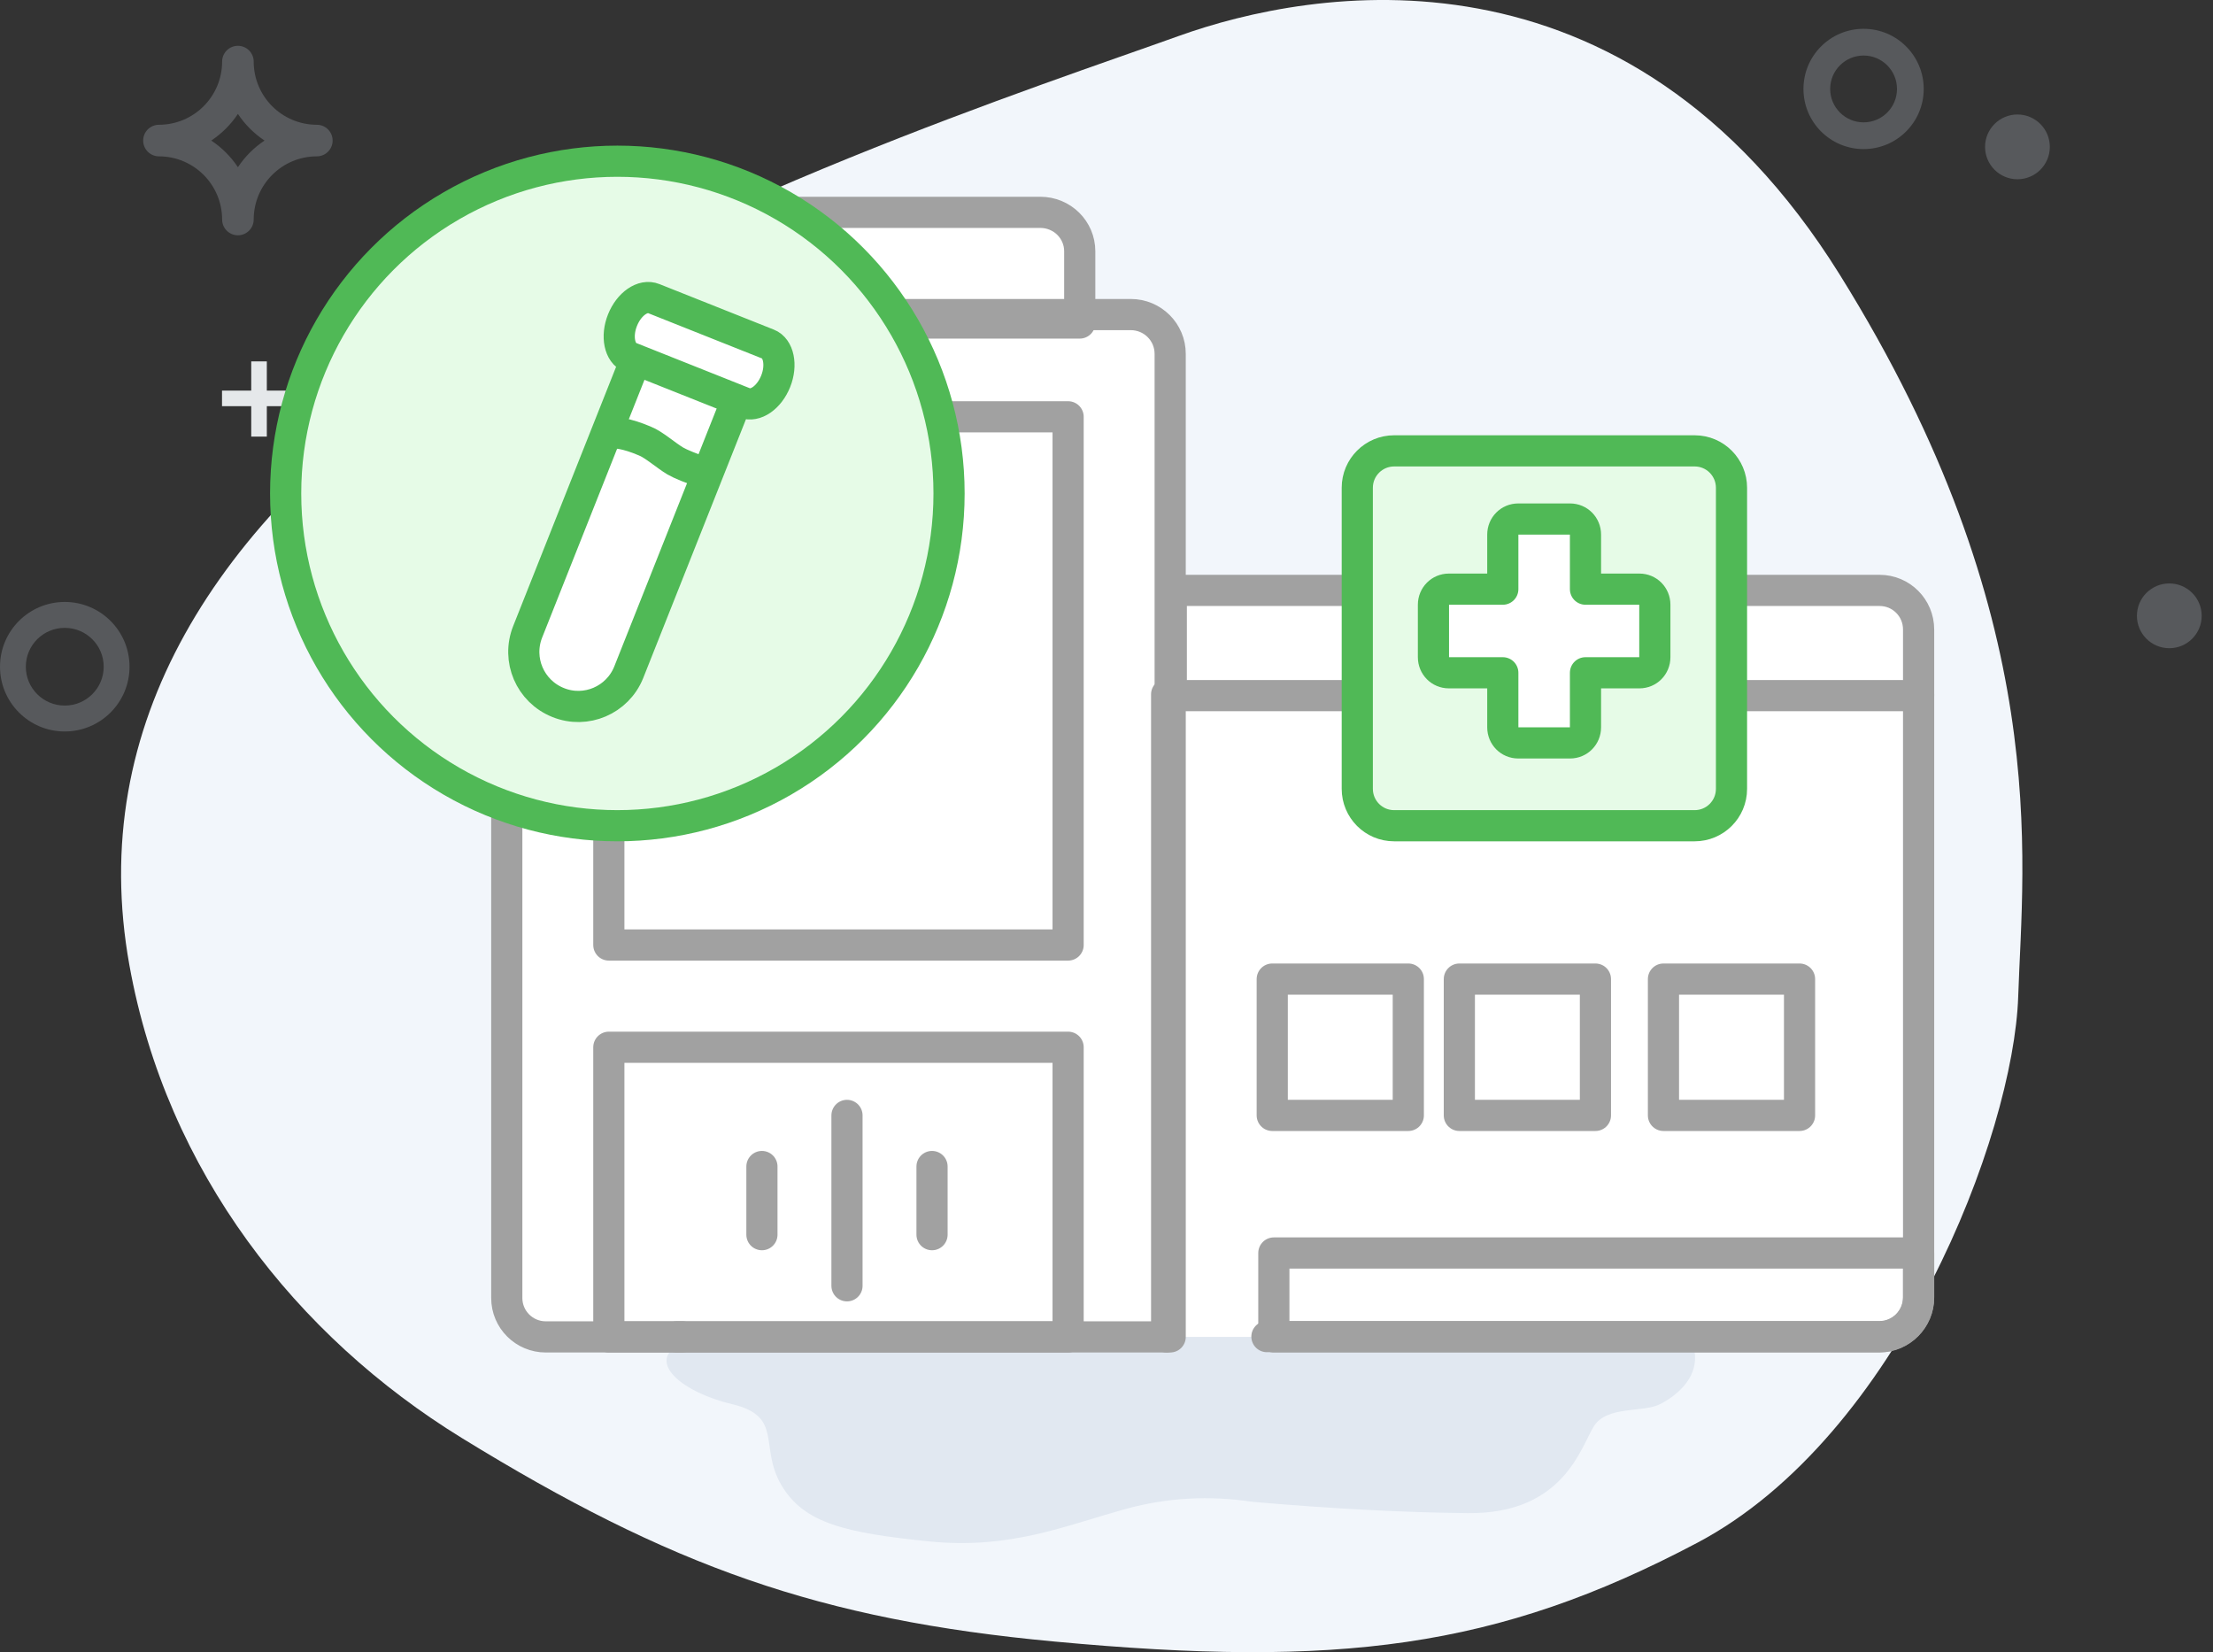 <?xml version="1.0" encoding="UTF-8"?>
<svg width="142px" height="106px" viewBox="0 0 142 106" version="1.1" xmlns="http://www.w3.org/2000/svg" xmlns:xlink="http://www.w3.org/1999/xlink">
    <rect x="0" y="0" width="142" height="106" fill="#333333" stroke="none"/>
    <title>Hospital-Based-Labs</title>
    <g id="Page-1" stroke="none" stroke-width="1" fill="none" fill-rule="evenodd">
        <g id="Lab-Automation-Software" transform="translate(-931, -6520)">
            <g id="Hospital-Based-Labs" transform="translate(931, 6520)">
                <path d="M129.501,63.937 C129.206,72.8 121.818,92.155 108.915,98.978 C96.012,105.802 85.831,107.006 67.662,105.318 C52.566,103.916 43.033,100.498 29.633,92.259 C19.025,85.737 10.69,75.169 8.303,61.924 C5.519,46.478 13.825,33.596 28.557,23.377 C43.29,13.158 67.17,5.352 75.628,2.311 C84.086,-0.73 104.302,-4.437 118.043,17.61 C131.783,39.658 129.797,55.073 129.501,63.937 Z" id="Path-9-Copy-3" fill="#F2F6FB" fill-rule="nonzero"></path>
                <path d="M53.653,83.004 C56.813,82.976 63.971,83.107 75.125,83.397 C90.25,83.559 98.675,83.644 100.401,83.651 C102.991,83.663 108.653,85.38 108.762,86.93 C108.872,88.48 107.575,89.548 106.51,90.092 C105.444,90.636 103.126,90.181 102.286,91.487 C101.445,92.792 100.379,97.136 94.204,97.078 C90.088,97.039 85.481,96.798 80.385,96.355 C77.595,95.936 74.894,96.084 72.283,96.799 C68.365,97.871 64.832,99.434 59.553,98.887 C54.274,98.341 51.582,97.744 50.135,95.274 C48.688,92.804 50.294,90.882 46.989,90.092 C43.684,89.301 41.887,87.522 43.202,86.537 C44.517,85.551 48.913,83.044 53.653,83.004 L53.653,83.004 Z" id="Path-10-Copy-3" fill="#E1E8F1" fill-rule="nonzero"></path>
                <path d="M20.331,8.005 C18.094,8.002 16.281,6.19 16.279,3.952 C16.279,3.393 15.825,2.939 15.266,2.939 C14.706,2.939 14.253,3.393 14.253,3.952 C14.25,6.19 12.437,8.002 10.2,8.005 C9.641,8.005 9.187,8.459 9.187,9.018 C9.187,9.577 9.641,10.031 10.2,10.031 C12.437,10.034 14.25,11.846 14.253,14.083 C14.253,14.642 14.706,15.096 15.266,15.096 C15.825,15.096 16.279,14.642 16.279,14.083 C16.281,11.846 18.094,10.034 20.331,10.031 C20.89,10.031 21.344,9.577 21.344,9.018 C21.344,8.459 20.89,8.005 20.331,8.005 L20.331,8.005 Z M15.266,10.727 C14.815,10.049 14.234,9.468 13.557,9.018 C14.234,8.567 14.815,7.986 15.266,7.309 C15.716,7.986 16.297,8.567 16.974,9.018 C16.297,9.468 15.716,10.049 15.266,10.727 L15.266,10.727 Z" id="Fill-4" fill="#ABB3BB" fill-rule="nonzero" opacity="0.3"></path>
                <circle id="Oval" fill="#ABB3BB" fill-rule="nonzero" opacity="0.3" cx="129.452" cy="9.423" r="2.078"></circle>
                <circle id="Oval" fill="#ABB3BB" fill-rule="nonzero" opacity="0.3" cx="139.196" cy="39.51" r="2.078"></circle>
                <path d="M119.58,9.565 C117.449,9.565 115.721,7.837 115.721,5.707 C115.721,3.576 117.449,1.848 119.58,1.848 C121.711,1.848 123.438,3.576 123.438,5.707 C123.438,7.837 121.711,9.565 119.58,9.565 L119.58,9.565 Z M119.58,3.563 C118.397,3.563 117.436,4.522 117.436,5.707 C117.436,6.891 118.397,7.85 119.58,7.85 C120.764,7.85 121.723,6.891 121.723,5.707 C121.723,4.522 120.764,3.563 119.58,3.563 L119.58,3.563 Z" id="Shape" fill="#ABB3BB" fill-rule="nonzero" opacity="0.3"></path>
                <line x1="16.621" y1="28.012" x2="16.621" y2="23.186" id="Line" stroke="#E5E8EA"></line>
                <line x1="16.659" y1="27.973" x2="16.659" y2="23.148" id="Line" stroke="#E5E8EA" transform="translate(16.659, 25.56) rotate(90) translate(-16.659, -25.56) "></line>
                <path d="M4.155,46.93 C1.861,46.93 0,45.07 0,42.775 C0,40.48 1.861,38.62 4.155,38.62 C6.45,38.62 8.311,40.48 8.311,42.775 C8.311,45.07 6.45,46.93 4.155,46.93 L4.155,46.93 Z M4.155,40.282 C2.775,40.282 1.657,41.398 1.657,42.775 C1.657,44.152 2.775,45.268 4.155,45.268 C5.535,45.268 6.654,44.152 6.654,42.775 C6.654,41.398 5.535,40.282 4.155,40.282 L4.155,40.282 Z" id="Shape" fill="#ABB3BB" fill-rule="nonzero" opacity="0.3"></path>
                <g id="Group-37" transform="translate(18.329, 10.343)">
                    <path d="M15.476,75.43 C14.467,73.076 13.963,71.226 13.963,69.88 C13.963,68.535 13.963,45.83 13.963,1.766 L50.795,3.28 L50.795,9.839 L56.849,10.343 L56.849,27.498 L103.773,26.993 L103.773,75.43 L15.476,75.43 Z" id="Path-12" fill="#FFFFFF" fill-rule="nonzero"></path>
                    <g id="Group-2">
                        <rect id="Rectangle" x="21.83" y="57.939" width="27.287" height="17.491"></rect>
                        <polygon id="Path" stroke="#A1A1A1" stroke-width="2" stroke-linecap="round" stroke-linejoin="round" points="50.208 56.846 50.208 75.43 20.738 75.43 20.738 56.846"></polygon>
                        <path d="M25.123,14.825 L25.123,12.361 C25.123,10.966 26.253,9.839 27.651,9.839 L54.229,9.839 C55.627,9.839 56.757,10.966 56.757,12.361 L56.757,75.43 L25.104,75.43" id="Path" stroke="#A1A1A1" stroke-width="2" stroke-linecap="round" stroke-linejoin="round"></path>
                        <polygon id="Path" stroke="#A1A1A1" stroke-width="2" stroke-linecap="round" stroke-linejoin="round" points="50.208 16.398 50.208 50.287 20.738 50.287 20.738 16.398"></polygon>
                        <path d="M48.415,3.28 L33.082,3.28 C31.688,3.28 30.561,4.397 30.561,5.779 L30.561,10.381 L50.954,10.381 L50.954,5.779 C50.954,4.397 49.828,3.28 48.415,3.28 L48.415,3.28 Z M62.965,75.411 L102.261,75.411 C103.655,75.411 104.782,74.294 104.782,72.912 L104.782,34.204 M56.53,34.204 L56.53,75.43" id="Shape" stroke="#A1A1A1" stroke-width="2" stroke-linecap="round" stroke-linejoin="round"></path>
                        <polygon id="Path" stroke="#A1A1A1" stroke-width="2" stroke-linecap="round" stroke-linejoin="round" points="72.037 52.473 72.037 61.219 63.306 61.219 63.306 52.473"></polygon>
                        <polygon id="Path" stroke="#A1A1A1" stroke-width="2" stroke-linecap="round" stroke-linejoin="round" points="84.044 52.473 84.044 61.219 75.312 61.219 75.312 52.473"></polygon>
                        <polygon id="Path" stroke="#A1A1A1" stroke-width="2" stroke-linecap="round" stroke-linejoin="round" points="97.141 52.473 97.141 61.219 88.409 61.219 88.409 52.473"></polygon>
                        <path d="M92.77,27.536 L102.277,27.536 C103.662,27.536 104.782,28.652 104.782,30.051 L104.782,34.286 L92.751,34.286 M68.86,34.286 L56.829,34.286 L56.829,27.536 L68.86,27.536 M25.461,75.43 L16.694,75.43 C15.309,75.43 14.189,74.315 14.189,72.934 L14.189,24.36 C14.189,22.979 15.309,21.864 16.694,21.864 L19.825,21.864" id="Shape" stroke="#A1A1A1" stroke-width="2" stroke-linecap="round" stroke-linejoin="round"></path>
                        <path d="M90.412,42.634 L71.126,42.634 C69.811,42.634 68.763,41.566 68.763,40.268 L68.763,20.951 C68.763,19.634 69.83,18.584 71.126,18.584 L90.412,18.584 C91.727,18.584 92.775,19.653 92.775,20.951 L92.775,40.268 C92.775,41.585 91.708,42.634 90.412,42.634 L90.412,42.634 Z" id="Path" stroke="#50B956" stroke-width="2" fill="#E6FBE7" fill-rule="nonzero" stroke-linecap="round" stroke-linejoin="round"></path>
                        <path d="M86.867,27.456 L83.406,27.456 L83.406,23.957 C83.406,23.399 82.969,22.957 82.417,22.957 L79.089,22.957 C78.538,22.957 78.1,23.399 78.1,23.957 L78.1,27.456 L74.639,27.456 C74.088,27.456 73.65,27.899 73.65,28.456 L73.65,31.821 C73.65,32.379 74.088,32.821 74.639,32.821 L78.1,32.821 L78.1,36.32 C78.1,36.878 78.538,37.32 79.089,37.32 L82.417,37.32 C82.969,37.32 83.406,36.878 83.406,36.32 L83.406,32.821 L86.867,32.821 C87.419,32.821 87.856,32.379 87.856,31.821 L87.856,28.456 C87.856,27.899 87.419,27.456 86.867,27.456 Z" id="Path" stroke="#50B956" stroke-width="2" fill="#FFFFFF" stroke-linecap="round" stroke-linejoin="round"></path>
                        <path d="M102.252,75.43 L63.409,75.43 L63.409,70.046 L104.782,70.046 L104.782,72.873 C104.782,74.277 103.66,75.43 102.271,75.43 L102.252,75.43 Z" id="Path" stroke="#A1A1A1" stroke-width="2" stroke-linecap="round" stroke-linejoin="round"></path>
                        <ellipse id="Oval" stroke="#50B956" stroke-width="2" fill="#E6FBE7" fill-rule="nonzero" cx="21.284" cy="21.317" rx="21.284" ry="21.317"></ellipse>
                        <polygon id="Path" fill="#FFFFFF" fill-rule="nonzero" points="22.624 18.584 19.145 26.439 17.464 29.647 17.464 33.171 19.145 34.982 20.044 34.982 21.248 34.982 21.917 34.293 22.757 31.99 25.261 26.793 27.287 21.635"></polygon>
                        <g id="Artboard-Copy-74-7" transform="translate(15.281, 8.746)" stroke="#50B956" stroke-width="2">
                            <g id="Group-35">
                                <path d="M6.939,4.596 L0.252,21.437 C-0.467,23.237 0.404,25.264 2.203,25.984 C3.984,26.704 6.011,25.832 6.73,24.052 C6.73,24.052 6.73,24.052 6.73,24.052 L13.417,7.21 L13.417,7.21" id="Path-110-6" fill="#FFFFFF" fill-rule="nonzero"></path>
                                <path d="M5.291,8.726 C5.802,8.593 6.636,8.726 7.753,9.2 C8.34,9.427 9.117,10.128 9.723,10.488 C10.083,10.696 10.708,10.942 11.56,11.245" id="Path-112-6"></path>
                                <path d="M8.34,0.069 L15.671,2.986 C16.352,3.251 16.58,4.331 16.163,5.373 C15.746,6.415 14.856,7.04 14.155,6.756 L6.825,3.838 C6.143,3.573 5.916,2.493 6.333,1.452 C6.749,0.41 7.639,-0.216 8.34,0.069 Z" id="Rectangle-10" fill="#FFFFFF" fill-rule="nonzero"></path>
                            </g>
                        </g>
                        <line x1="36.019" y1="61.219" x2="36.019" y2="72.151" id="Path" stroke="#A1A1A1" stroke-width="2" stroke-linecap="round" stroke-linejoin="round"></line>
                        <line x1="41.476" y1="64.498" x2="41.476" y2="68.871" id="Path" stroke="#A1A1A1" stroke-width="2" stroke-linecap="round" stroke-linejoin="round"></line>
                        <line x1="30.561" y1="64.498" x2="30.561" y2="68.871" id="Path" stroke="#A1A1A1" stroke-width="2" stroke-linecap="round" stroke-linejoin="round"></line>
                    </g>
                </g>
            </g>
        </g>
    </g>
</svg>